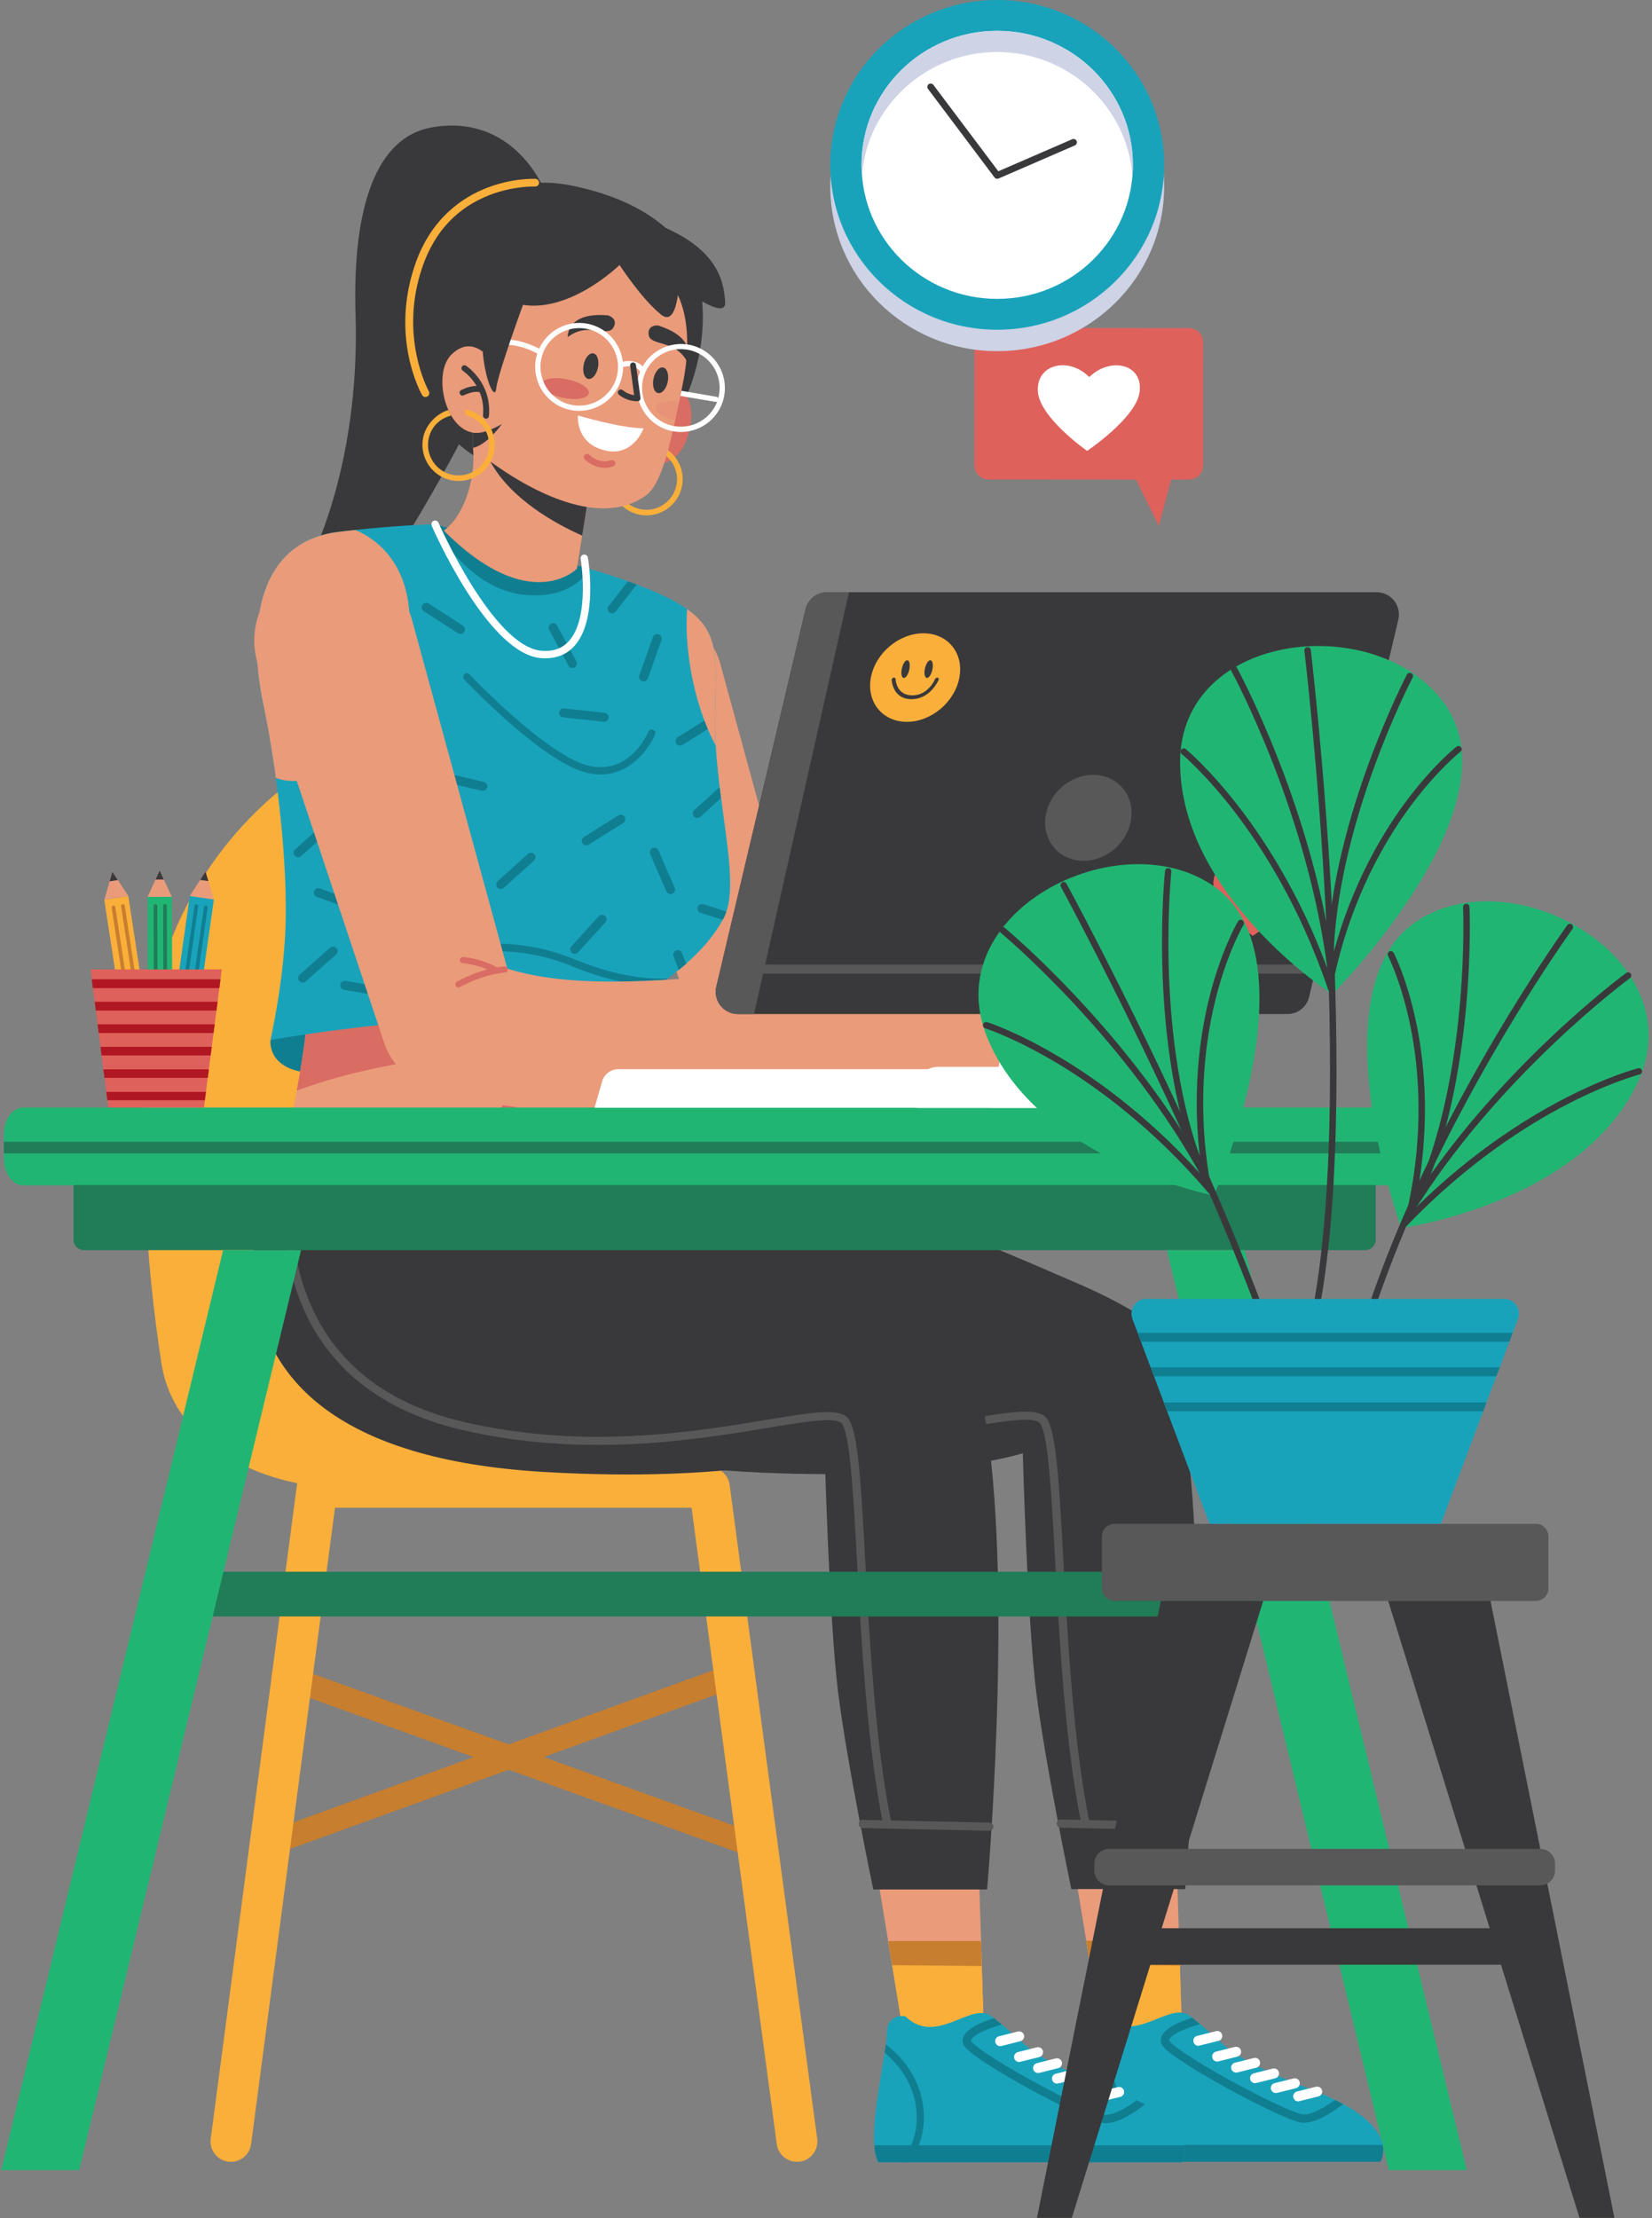 <svg width="400" height="537" viewBox="0 0 400 537" fill="none" xmlns="http://www.w3.org/2000/svg">
<rect x="0" y="0" width="400" height="537" fill="#808080" stroke="none"/>
<path d="M174.411 160.708L196.215 240.444L188.435 231.487C191.312 233.022 194.65 234.2 198.332 235.019C202.013 235.854 206.037 236.331 210.24 236.54C214.443 236.763 218.824 236.718 223.311 236.54C227.797 236.346 232.372 236.018 237.022 235.615H237.052C243.908 235.034 249.944 240.116 250.525 246.972C251.077 253.515 246.442 259.298 240.078 260.341C235.278 261.101 230.405 261.832 225.412 262.413C220.404 262.994 215.277 263.426 209.972 263.545C204.666 263.665 199.166 263.456 193.473 262.636C187.794 261.817 181.907 260.326 176.154 257.852C172.473 256.257 169.85 253.247 168.658 249.715L168.375 248.88L142.218 170.47C139.282 161.662 144.036 152.123 152.86 149.187C161.668 146.251 171.206 151.006 174.142 159.829C174.232 160.097 174.336 160.425 174.411 160.708Z" fill="#EA9B7A"/>
<path d="M182.802 449.756C182.474 449.756 182.146 449.696 181.818 449.577L67.594 408.397C66.104 407.861 65.329 406.206 65.865 404.716C66.402 403.226 68.056 402.436 69.546 402.987L183.77 444.167C185.261 444.703 186.051 446.358 185.499 447.848C185.097 449.025 183.979 449.756 182.802 449.756Z" fill="#C77E2E"/>
<path d="M63.823 449.755C62.646 449.755 61.543 449.025 61.111 447.848C60.574 446.357 61.349 444.703 62.84 444.152L178.42 402.286C179.91 401.75 181.565 402.525 182.116 404.015C182.653 405.506 181.878 407.16 180.387 407.711L64.807 449.577C64.479 449.696 64.151 449.755 63.823 449.755Z" fill="#C77E2E"/>
<path d="M192.966 523.351C190.537 523.351 188.421 521.548 188.078 519.074L167.451 365.011H81.112L60.798 519.074C60.44 521.771 57.966 523.679 55.269 523.321C52.571 522.964 50.663 520.49 51.021 517.792L71.901 359.467C72.229 357.008 74.316 355.175 76.79 355.175H171.773C174.247 355.175 176.333 357.008 176.661 359.452L197.87 517.777C198.227 520.475 196.335 522.964 193.637 523.321C193.398 523.336 193.19 523.351 192.966 523.351Z" fill="#FAAF3A"/>
<path d="M144.26 360.093H82.572C63.033 360.093 42.108 349.392 39.097 330.092C35.088 304.263 34.09 279.269 35.208 256.317C36.474 230.369 48.874 206.225 69.263 190.128C69.263 190.128 81.589 243.827 66.089 317.945C72.02 346.083 144.26 360.093 144.26 360.093Z" fill="#FAAF3A"/>
<path d="M131.398 45.157C131.398 45.157 124.065 27.481 104.645 30.82C91.083 33.145 85.3 50.046 86.09 76.158C87.252 114.148 74.405 137.04 74.405 137.04L91.455 140.915C91.47 140.901 134.886 75.77 131.398 45.157Z" fill="#39393B"/>
<path d="M286.966 457.342H259.408C259.408 457.342 253.029 426.759 250.898 409.619C248.752 392.465 247.649 351.821 247.649 351.821C247.649 351.821 225.696 358.96 179.732 356.263C77.893 350.316 116.509 275.498 116.509 275.498C119.952 280.253 141.026 276.959 155.438 279.224C199.658 283.472 237.991 300.82 261.003 310.746C266.547 313.131 271.466 315.664 275.788 318.332C281.332 321.745 284.805 332.133 286.906 345.77C293.181 386.771 286.966 457.342 286.966 457.342Z" fill="#39393B"/>
<path d="M262.836 442.601C262.374 442.601 261.972 442.273 261.867 441.811C257.888 422.138 256.561 397.651 255.488 377.978C254.594 361.658 253.76 346.247 251.658 344.399C249.959 342.894 242.909 344.071 233.997 345.547C216.246 348.498 189.419 352.939 159.85 346.068C143.738 342.313 131.89 334.488 124.647 322.803C112.142 302.653 117.85 277.659 117.91 277.406C118.029 276.869 118.566 276.541 119.102 276.676C119.639 276.795 119.967 277.331 119.833 277.868C119.773 278.106 114.273 302.325 126.346 321.775C133.306 332.998 144.737 340.524 160.312 344.146C189.509 350.942 216.097 346.53 233.699 343.609C244.236 341.865 250.6 340.807 252.999 342.924C255.593 345.219 256.323 356.486 257.486 377.873C258.559 397.487 259.885 421.885 263.835 441.424C263.939 441.961 263.596 442.482 263.06 442.586C262.955 442.601 262.896 442.601 262.836 442.601Z" fill="#585859"/>
<path d="M287.487 443.123H287.472L256.83 442.467C256.278 442.452 255.846 442.005 255.861 441.454C255.876 440.902 256.323 440.47 256.874 440.485L287.517 441.141C288.068 441.156 288.501 441.603 288.486 442.154C288.471 442.691 288.024 443.123 287.487 443.123Z" fill="#585859"/>
<path d="M286.206 492.634H266.756L263.015 469.831L260.958 457.342H285.118L285.505 469.831L286.206 492.634Z" fill="#EA9B7A"/>
<path d="M286.206 492.634H266.756L263.969 475.659L263.015 469.831H285.505L285.699 475.867L286.206 492.634Z" fill="#FAAF3A"/>
<path d="M285.699 475.867L263.969 475.659L263.015 469.831H285.505L285.699 475.867Z" fill="#C77E2E"/>
<path d="M334.196 523.351H260.645C260.094 522.353 259.796 520.952 259.677 519.267C259.215 513.038 261.197 503.112 262.166 496.852C262.285 496.122 262.389 495.436 262.464 494.825C262.598 493.782 262.687 492.902 262.687 492.261C262.687 487.149 267.203 488.029 267.203 488.029C274.64 495.332 283.076 484.377 287.994 487.969C287.994 487.969 288.188 488.118 288.65 488.461C289.067 488.789 289.693 489.296 290.558 490.026C291.81 491.069 293.568 492.589 295.953 494.736C301.795 499.997 311.721 503.454 320.172 506.987C321.245 507.434 322.244 507.896 323.182 508.343C323.883 508.686 324.554 509.028 325.18 509.356C332.095 513.082 334.286 516.659 334.793 519.253C335.284 521.756 334.196 523.351 334.196 523.351Z" fill="#19A3BB"/>
<path d="M325.194 509.371C323.302 510.877 319.084 513.902 315.7 513.902C315.551 513.902 315.402 513.902 315.253 513.887C312.869 513.694 304.105 509.386 296.966 505.467C292.883 503.216 289.142 501.01 286.459 499.237C282.062 496.33 281.287 495.228 281.123 494.453C280.482 491.546 285.282 489.534 288.65 488.476C289.067 488.804 289.693 489.311 290.558 490.041C286.384 491.174 282.942 492.962 283.106 493.991C283.523 494.855 287.875 498.164 298.278 503.872C306.222 508.224 313.748 511.726 315.417 511.875C317.683 512.054 321.006 509.997 323.182 508.373C323.898 508.701 324.568 509.044 325.194 509.371Z" fill="#107E91"/>
<path d="M334.196 523.352H260.645C260.094 522.353 259.796 520.952 259.677 519.268H334.807C335.284 521.757 334.196 523.352 334.196 523.352Z" fill="#107E91"/>
<path d="M268.142 523.351H265.951C268.127 520.862 270.169 517.032 269.901 511.577C269.543 504.304 265.191 499.415 262.151 496.852C262.27 496.122 262.374 495.436 262.449 494.825C265.713 497.314 271.212 502.784 271.644 511.488C271.928 516.704 270.214 520.594 268.142 523.351Z" fill="#107E91"/>
<path d="M294.716 499.087C294.179 499.087 293.673 498.715 293.538 498.163C293.374 497.508 293.777 496.852 294.418 496.688L299.008 495.54C299.664 495.376 300.32 495.779 300.484 496.42C300.648 497.075 300.245 497.731 299.604 497.895L295.014 499.043C294.91 499.073 294.805 499.087 294.716 499.087Z" fill="white"/>
<path d="M290.155 495.272C289.618 495.272 289.112 494.9 288.978 494.348C288.814 493.692 289.216 493.037 289.857 492.873L294.447 491.725C295.103 491.561 295.759 491.964 295.923 492.604C296.087 493.26 295.684 493.916 295.043 494.065L290.453 495.213C290.349 495.257 290.244 495.272 290.155 495.272Z" fill="white"/>
<path d="M299.306 501.756C298.77 501.756 298.263 501.383 298.129 500.832C297.965 500.176 298.367 499.52 299.008 499.371L303.598 498.223C304.254 498.059 304.91 498.462 305.074 499.103C305.238 499.759 304.835 500.414 304.195 500.578L299.604 501.726C299.5 501.756 299.41 501.756 299.306 501.756Z" fill="white"/>
<path d="M303.897 504.334C303.345 504.334 302.853 503.961 302.719 503.41C302.555 502.754 302.958 502.098 303.599 501.934L308.189 500.787C308.845 500.623 309.501 501.025 309.665 501.666C309.828 502.322 309.426 502.978 308.785 503.127L304.195 504.274C304.105 504.319 304.001 504.334 303.897 504.334Z" fill="white"/>
<path d="M308.919 506.704C308.383 506.704 307.876 506.331 307.742 505.78C307.578 505.124 307.98 504.468 308.621 504.319L313.212 503.172C313.867 503.008 314.523 503.41 314.687 504.051C314.851 504.707 314.449 505.363 313.808 505.526L309.217 506.674C309.113 506.689 309.009 506.704 308.919 506.704Z" fill="white"/>
<path d="M314.344 508.73C313.808 508.73 313.301 508.358 313.167 507.806C313.003 507.151 313.405 506.495 314.046 506.331L318.637 505.183C319.292 505.019 319.948 505.422 320.112 506.063C320.276 506.718 319.874 507.374 319.233 507.523L314.642 508.671C314.538 508.716 314.448 508.73 314.344 508.73Z" fill="white"/>
<path d="M65.507 251.771C65.507 251.771 64.643 257.718 72.602 259.387L155.587 262.159C155.587 262.159 161.191 259.342 160.177 252.397C160.177 252.382 125.138 232.694 65.507 251.771Z" fill="#107E91"/>
<path d="M156.72 279.209C113.647 302.907 66.611 283.83 66.611 283.83C68.906 277.555 70.62 270.476 71.857 264.037C73.288 256.54 74.092 249.923 74.465 246.45C92.782 245.452 137.702 243.529 155.304 247.702L155.438 254.752L156.72 279.209Z" fill="#EA9B7A"/>
<path d="M124.9 267.853C124.587 270.073 123.573 271.772 122.664 271.638C121.74 271.504 121.263 269.597 121.576 267.376C121.889 265.155 122.903 263.456 123.812 263.59C124.736 263.724 125.213 265.632 124.9 267.853Z" fill="#D96C63"/>
<path d="M155.423 254.752C137.076 253.634 100.994 253.247 71.842 264.022C73.273 256.526 74.077 249.908 74.45 246.436C92.767 245.437 137.688 243.514 155.289 247.688L155.423 254.752Z" fill="#D96C63"/>
<path d="M175.886 220.667C175.708 221.203 175.499 221.695 175.26 222.157C175.171 222.336 175.082 222.515 174.992 222.679C172.682 226.956 169.12 230.667 166.124 233.305C165.498 233.857 164.902 234.349 164.351 234.796C163.248 235.69 162.309 236.391 161.668 236.853C161.072 237.27 160.729 237.493 160.729 237.493C160.729 237.538 160.729 237.568 160.714 237.628C160.684 237.941 160.655 238.283 160.625 238.641C160.52 239.997 160.431 241.607 160.371 243.455C160.312 244.931 160.267 246.555 160.237 248.314C160.222 249.61 160.192 250.967 160.178 252.368C135.839 241.488 85.703 248.358 65.508 251.757C65.88 250.013 66.208 248.299 66.521 246.63C67.952 238.924 68.757 231.994 69.07 225.779C69.547 216.538 68.742 202.648 66.774 188.295C66.655 187.356 66.521 186.432 66.387 185.508C66.297 184.897 66.208 184.301 66.104 183.69C65.418 179.189 64.613 174.673 63.704 170.291C59.725 151.185 62.512 131.139 81.887 128.769C83.288 128.59 84.674 128.441 86.03 128.292C95.152 127.323 102.663 126.981 104.75 126.906C105.137 126.891 105.331 126.891 105.331 126.891L142.77 137.771L146.332 138.799C148.374 139.455 150.266 140.096 152.025 140.722C152.77 140.99 153.501 141.259 154.186 141.512C156.004 142.197 157.644 142.853 159.149 143.524C162.145 144.85 164.515 146.147 166.393 147.473C174.605 153.301 173.338 159.888 173.129 172.9C173.129 172.959 173.129 173.019 173.129 173.078C173.129 173.242 173.129 173.406 173.129 173.585C173.129 173.66 173.129 173.734 173.129 173.809C173.129 174.345 173.129 174.867 173.129 175.404C173.144 177.088 173.204 178.757 173.308 180.426C173.442 182.885 173.666 185.33 173.934 187.714C174.038 188.668 174.143 189.622 174.262 190.576C174.366 191.47 174.485 192.349 174.605 193.229C176.065 204.615 177.928 214.601 175.886 220.667Z" fill="#19A3BB"/>
<path d="M173.114 173.078C173.114 173.242 173.114 173.406 173.114 173.585C173.114 173.66 173.114 173.734 173.114 173.809C173.114 174.345 173.114 174.867 173.114 175.403L165.245 180.337C165.006 180.486 164.738 180.53 164.47 180.486C164.172 180.441 163.903 180.262 163.725 179.994C163.397 179.472 163.561 178.802 164.067 178.474L172.414 173.242C172.622 173.108 172.876 173.064 173.114 173.078Z" fill="#107E91"/>
<path d="M121.248 215.226C120.95 215.226 120.652 215.107 120.429 214.869C120.026 214.422 120.056 213.721 120.503 213.319L127.821 206.731C128.268 206.329 128.968 206.359 129.371 206.806C129.773 207.253 129.743 207.953 129.296 208.356L121.979 214.943C121.77 215.122 121.502 215.226 121.248 215.226Z" fill="#107E91"/>
<path d="M174.575 193.228L169.567 197.744C169.358 197.938 169.09 198.027 168.837 198.027C168.539 198.027 168.24 197.908 168.017 197.67C167.614 197.223 167.644 196.522 168.091 196.12L174.232 190.59C174.336 191.47 174.455 192.349 174.575 193.228Z" fill="#107E91"/>
<path d="M106.404 188.727C106.24 188.474 106.166 188.161 106.24 187.848C106.374 187.252 106.97 186.894 107.567 187.028L117.15 189.294C117.746 189.428 118.104 190.024 117.97 190.62C117.835 191.216 117.239 191.574 116.643 191.44L107.06 189.175C106.777 189.115 106.553 188.951 106.404 188.727Z" fill="#107E91"/>
<path d="M72.199 207.536C71.901 207.536 71.603 207.417 71.38 207.179C70.977 206.731 71.007 206.031 71.454 205.629L78.772 199.041C79.219 198.639 79.92 198.668 80.322 199.116C80.725 199.563 80.695 200.263 80.248 200.666L72.93 207.253C72.721 207.447 72.468 207.536 72.199 207.536Z" fill="#107E91"/>
<path d="M157.391 205.971C157.48 205.688 157.704 205.435 157.987 205.316C158.538 205.077 159.194 205.33 159.432 205.882L163.367 214.914C163.605 215.465 163.352 216.121 162.801 216.359C162.249 216.598 161.593 216.344 161.355 215.793L157.42 206.761C157.316 206.493 157.316 206.21 157.391 205.971Z" fill="#107E91"/>
<path d="M175.886 220.667C175.707 221.203 175.499 221.695 175.26 222.157C175.171 222.336 175.081 222.515 174.992 222.679L169.641 220.994C169.373 220.905 169.165 220.726 169.03 220.503C168.881 220.249 168.822 219.921 168.926 219.623C169.105 219.042 169.731 218.729 170.297 218.908L175.886 220.667Z" fill="#107E91"/>
<path d="M145.661 221.456C145.959 221.427 146.272 221.516 146.511 221.74C146.958 222.142 146.988 222.843 146.585 223.29L139.968 230.578C139.565 231.025 138.865 231.055 138.418 230.652C137.971 230.25 137.941 229.549 138.343 229.102L144.961 221.814C145.154 221.606 145.408 221.486 145.661 221.456Z" fill="#107E91"/>
<path d="M141.771 204.645C141.473 204.6 141.205 204.421 141.026 204.153C140.698 203.646 140.862 202.961 141.369 202.633L149.715 197.401C150.222 197.073 150.907 197.237 151.235 197.744C151.563 198.251 151.399 198.936 150.892 199.264L142.546 204.496C142.308 204.645 142.024 204.689 141.771 204.645Z" fill="#107E91"/>
<path d="M147.092 172.929C147.286 173.153 147.405 173.451 147.36 173.779C147.3 174.375 146.749 174.822 146.153 174.747L136.361 173.674C135.765 173.615 135.318 173.063 135.392 172.467C135.452 171.871 136.003 171.424 136.599 171.498L146.391 172.571C146.66 172.601 146.913 172.735 147.092 172.929Z" fill="#107E91"/>
<path d="M132.859 151.691C132.933 151.393 133.127 151.14 133.41 150.991C133.947 150.708 134.617 150.901 134.9 151.438L139.565 160.112C139.849 160.648 139.655 161.319 139.118 161.602C138.582 161.885 137.911 161.692 137.628 161.155L132.963 152.481C132.814 152.228 132.784 151.945 132.859 151.691Z" fill="#107E91"/>
<path d="M166.139 233.32C165.513 233.871 164.917 234.363 164.365 234.81L163.084 231.532C162.979 231.263 162.979 230.995 163.084 230.742C163.188 230.458 163.412 230.22 163.71 230.101C164.276 229.877 164.917 230.16 165.14 230.727L166.139 233.32Z" fill="#107E91"/>
<path d="M76.119 216.628C75.97 216.359 75.94 216.046 76.059 215.733C76.268 215.167 76.894 214.869 77.46 215.078L86.731 218.416C87.297 218.625 87.595 219.251 87.386 219.817C87.178 220.383 86.552 220.682 85.986 220.473L76.715 217.134C76.447 217.06 76.238 216.866 76.119 216.628Z" fill="#107E91"/>
<path d="M80.65 229.162C80.948 229.162 81.246 229.296 81.469 229.534C81.872 229.982 81.827 230.682 81.38 231.084L74.003 237.612C73.555 238.015 72.855 237.97 72.453 237.523C72.05 237.076 72.095 236.375 72.542 235.973L79.919 229.445C80.128 229.251 80.396 229.162 80.65 229.162Z" fill="#107E91"/>
<path d="M94.019 239.52C94.198 239.758 94.302 240.071 94.242 240.384C94.138 240.981 93.572 241.383 92.975 241.279L83.273 239.624C82.677 239.52 82.274 238.954 82.379 238.357C82.483 237.761 83.049 237.359 83.646 237.463L93.348 239.118C93.616 239.162 93.855 239.311 94.019 239.52Z" fill="#107E91"/>
<path d="M102.141 147.324C102.067 147.041 102.097 146.713 102.275 146.445C102.603 145.938 103.289 145.789 103.796 146.117L112.067 151.453C112.574 151.781 112.723 152.466 112.395 152.973C112.067 153.48 111.382 153.629 110.875 153.301L102.603 147.965C102.365 147.801 102.201 147.578 102.141 147.324Z" fill="#107E91"/>
<path d="M158.598 153.614C158.866 153.465 159.179 153.435 159.492 153.539C160.058 153.748 160.356 154.374 160.163 154.94L156.869 164.225C156.66 164.792 156.034 165.09 155.468 164.896C154.901 164.687 154.603 164.062 154.797 163.495L158.091 154.21C158.18 153.957 158.374 153.748 158.598 153.614Z" fill="#107E91"/>
<path d="M154.171 141.527L149.089 148.055C148.716 148.532 148.031 148.621 147.554 148.248C147.077 147.876 146.988 147.19 147.36 146.713L152.01 140.752C152.755 140.99 153.486 141.258 154.171 141.527Z" fill="#107E91"/>
<path d="M104.437 231.591C104.541 231.904 104.809 232.128 105.107 232.187C105.256 232.217 105.42 232.217 105.569 232.158C105.733 232.098 121.666 226.941 138.418 233.886C146.928 237.419 154.499 238.76 160.624 238.641C160.654 238.283 160.684 237.955 160.714 237.627C160.714 237.583 160.729 237.538 160.729 237.508C160.729 237.508 161.072 237.285 161.668 236.867C155.647 237.165 147.941 235.884 139.103 232.232C121.71 225.019 105.674 230.235 105.003 230.459C104.541 230.623 104.287 231.129 104.437 231.591Z" fill="#107E91"/>
<path d="M142.755 137.771C140.653 141.02 136.331 144.701 127.568 144.075C115.481 143.196 107.522 131.66 104.75 126.921C105.122 126.906 105.331 126.906 105.331 126.906L142.755 137.771Z" fill="#107E91"/>
<path d="M129.907 159.173C130.265 159.247 130.623 159.292 130.98 159.322C134.319 159.59 137.031 158.621 139.028 156.445C144.841 150.096 142.456 135.61 142.352 134.999C142.263 134.507 141.801 134.179 141.324 134.268C140.832 134.358 140.504 134.82 140.593 135.297C140.623 135.446 142.933 149.53 137.717 155.238C136.092 157.012 133.931 157.772 131.144 157.548C119.43 156.609 106.299 126.846 106.165 126.548C105.971 126.101 105.435 125.892 104.988 126.086C104.541 126.28 104.332 126.816 104.526 127.264C105.033 128.501 117.492 156.654 129.907 159.173Z" fill="white"/>
<path d="M166.393 147.473C165.618 156.058 167.734 170.232 173.278 180.426C173.144 178.235 173.084 176.014 173.114 173.809C173.114 173.734 173.114 173.66 173.114 173.585C173.114 173.362 173.129 173.138 173.129 172.914C173.323 159.903 174.59 153.301 166.393 147.473Z" fill="#EA9B7A"/>
<path d="M97.521 162.586C93.229 179.159 77.52 192.453 66.789 188.31C66.655 187.386 66.536 186.447 66.402 185.523C66.312 184.912 66.223 184.316 66.119 183.705C65.433 179.204 64.628 174.688 63.719 170.306C59.74 151.199 62.542 131.153 81.902 128.784C83.303 128.605 84.689 128.456 86.045 128.307C95.718 132.435 102.47 143.509 97.521 162.586Z" fill="#EA9B7A"/>
<path d="M99.727 149.947L124.885 241.964L115.913 231.621C119.236 233.38 123.082 234.751 127.344 235.705C131.592 236.659 136.242 237.21 141.086 237.463C145.944 237.717 150.997 237.672 156.168 237.463C161.34 237.255 166.631 236.867 171.996 236.405H172.026C179.94 235.735 186.9 241.592 187.571 249.506C188.212 257.047 182.861 263.739 175.499 264.931C169.969 265.811 164.336 266.645 158.568 267.316C152.8 267.987 146.883 268.479 140.743 268.628C134.617 268.762 128.268 268.538 121.71 267.584C115.168 266.63 108.371 264.931 101.724 262.055C97.477 260.222 94.451 256.734 93.08 252.665L92.767 251.712L62.571 161.215C59.173 151.05 64.673 140.051 74.837 136.653C85.002 133.255 96.001 138.754 99.399 148.919C99.533 149.247 99.638 149.634 99.727 149.947Z" fill="#EA9B7A"/>
<path d="M110.994 239.029C110.741 239.029 110.488 238.894 110.354 238.656C110.145 238.298 110.279 237.851 110.637 237.643C110.875 237.508 116.375 234.408 122.128 233.961C122.545 233.931 122.903 234.23 122.933 234.647C122.962 235.064 122.664 235.422 122.247 235.452C116.837 235.869 111.427 238.909 111.382 238.939C111.248 238.999 111.114 239.029 110.994 239.029Z" fill="#D96C63"/>
<path d="M120.145 235.705C120.011 235.705 119.877 235.675 119.758 235.6C116.285 233.499 112.082 233.171 112.038 233.171C111.62 233.141 111.322 232.784 111.352 232.381C111.382 231.964 111.725 231.666 112.142 231.696C112.321 231.711 116.747 232.038 120.518 234.334C120.876 234.542 120.98 235.004 120.771 235.362C120.637 235.571 120.384 235.705 120.145 235.705Z" fill="#D96C63"/>
<path d="M142.576 187.207C153.709 189.458 158.583 177.952 158.628 177.833C158.821 177.371 158.598 176.849 158.136 176.67C157.674 176.476 157.152 176.7 156.973 177.162C156.794 177.594 152.592 187.416 142.934 185.464C132.784 183.407 113.856 163.45 113.677 163.242C113.334 162.884 112.768 162.869 112.41 163.212C112.053 163.555 112.038 164.121 112.381 164.479C113.156 165.298 131.89 185.031 142.576 187.207Z" fill="#107E91"/>
<path d="M125.079 114.729C125.079 114.729 107.209 111.361 102.171 93.327C97.372 76.158 101.068 67.245 106.061 57.975C109.817 50.985 121.74 41.551 138.447 44.934C155.319 48.347 167.942 57.021 169.805 70.897C173.278 96.86 152.338 128.53 125.079 114.729Z" fill="#39393B"/>
<path d="M103.006 96.114C102.678 96.114 102.365 95.95 102.201 95.637C101.873 95.071 94.361 81.553 100.606 63.758C104.511 52.639 112.186 47.676 117.954 45.456C124.184 43.056 129.415 43.295 129.639 43.295C130.146 43.324 130.548 43.757 130.518 44.278C130.488 44.785 130.071 45.187 129.55 45.158C129.505 45.158 124.423 44.949 118.55 47.214C110.741 50.24 105.301 56.008 102.365 64.369C96.418 81.33 103.751 94.579 103.825 94.713C104.079 95.16 103.93 95.727 103.483 95.98C103.319 96.07 103.17 96.114 103.006 96.114Z" fill="#FAAF3A"/>
<path d="M159.73 96.397C159.73 96.397 165.543 91.807 167.078 97.888C168.613 103.969 164.291 114.774 157.524 111.495L159.73 96.397Z" fill="#D96C63"/>
<path d="M154.052 107.576C151.16 108.529 148.612 111.093 147.956 114.267C147.002 119.007 150.072 123.627 154.797 124.596C159.536 125.55 164.157 122.48 165.125 117.755C165.841 114.208 164.306 110.72 161.489 108.798C160.55 108.142 159.462 107.68 158.27 107.441C158.24 107.441 158.21 107.427 158.18 107.427C158.016 108.023 158.076 108.5 158.419 108.872C159.372 109.126 160.237 109.558 160.997 110.124C163.188 111.793 164.365 114.61 163.784 117.487C162.979 121.481 159.059 124.074 155.065 123.269C151.071 122.465 148.478 118.545 149.282 114.551C149.879 111.644 152.025 109.588 154.722 108.932L154.052 107.576Z" fill="#FAAF3A"/>
<path d="M142.114 122.465L139.685 137.696C139.685 137.696 128.283 149.336 107.462 128.456C113.051 124.298 115.182 114.64 114.527 108.41C114.527 108.41 116.166 109.394 118.7 111.689C119.192 112.136 119.832 112.479 120.443 112.911C125.943 116.637 134.379 121.511 142.114 122.465Z" fill="#EA9B7A"/>
<path d="M142.114 122.465L140.966 129.678C134.721 126.891 123.678 120.944 118.7 111.674C119.236 112.062 119.832 112.464 120.443 112.896C125.943 116.637 134.379 121.511 142.114 122.465Z" fill="#39393B"/>
<path d="M165.364 92.731C165.036 94.341 164.738 95.876 164.425 97.337C164.097 98.916 163.784 100.407 163.471 101.808C161.161 112.345 159.268 117.994 156.198 120.11C140.653 130.796 115.361 109.156 114.541 108.455C114.526 108.44 114.526 108.44 114.526 108.44C114.511 107.203 114.511 105.966 114.526 104.759C114.72 94.505 116.464 85.294 119.236 76.784C120.622 67.484 127.836 60.032 137.121 58.631C146.749 57.185 153.992 62.76 158.523 65.219C165.364 68.945 168.046 79.303 165.364 92.731Z" fill="#EA9B7A"/>
<path d="M119.773 67.216C119.773 67.216 130.653 46.291 152.353 52.133C174.053 57.975 175.201 68.05 175.588 73.088C175.976 78.126 164.351 69.198 164.351 69.198C164.351 69.198 163.948 79.273 160.073 76.173C155.319 72.358 150.013 64.146 150.013 64.146C150.013 64.146 137.091 76.844 124.81 73.416C117.82 71.478 119.773 67.216 119.773 67.216Z" fill="#39393B"/>
<path d="M146.421 113.254C143.604 113.254 141.667 111.302 141.577 111.197C141.279 110.884 141.279 110.393 141.592 110.095C141.905 109.796 142.382 109.796 142.68 110.109C142.784 110.214 145.02 112.434 147.971 111.421C148.373 111.287 148.821 111.496 148.955 111.898C149.089 112.3 148.88 112.747 148.478 112.882C147.762 113.15 147.077 113.254 146.421 113.254Z" fill="#D96C63"/>
<path d="M139.938 100.586C139.938 100.586 150.401 103.686 155.826 103.686C155.826 103.686 153.113 111.436 145.363 108.723C139.327 106.607 139.938 100.586 139.938 100.586Z" fill="white"/>
<path d="M159.358 78.796C159.358 78.796 156.645 78.513 157.077 81.151C157.525 83.789 163.412 82.179 166.333 87.455C166.333 87.455 169.15 81.926 159.358 78.796Z" fill="#39393B"/>
<path d="M147.271 76.351C147.271 76.351 149.879 77.156 148.448 79.407C147.017 81.657 142.218 77.886 137.479 81.612C137.479 81.612 137.046 75.427 147.271 76.351Z" fill="#39393B"/>
<path d="M142.561 95.235C142.307 96.472 139.55 96.964 136.376 96.323C133.216 95.682 130.861 94.162 131.115 92.91C131.368 91.673 134.125 91.181 137.3 91.822C140.459 92.463 142.814 93.998 142.561 95.235Z" fill="#D96C63"/>
<path d="M173.442 96.055L164.991 94.609C164.947 94.967 164.857 95.325 164.783 95.667C164.768 95.727 164.753 95.787 164.723 95.846L173.233 97.292C173.576 97.352 173.904 97.113 173.964 96.77C174.023 96.442 173.8 96.114 173.442 96.055Z" fill="white"/>
<path d="M150.877 88.841C150.877 88.409 150.862 87.977 150.803 87.559C150.52 85.264 149.506 83.148 147.956 81.508C146.525 80.003 144.662 78.9 142.501 78.423C142.471 78.408 142.427 78.408 142.397 78.393C137.449 77.38 132.575 79.973 130.563 84.385C130.384 84.772 130.235 85.16 130.101 85.562C129.982 85.92 129.892 86.293 129.803 86.665C129.237 89.437 129.788 92.18 131.174 94.415C131.651 95.175 132.218 95.876 132.858 96.487C134.259 97.843 136.033 98.827 138.075 99.244C141.518 99.959 144.901 98.916 147.33 96.74C148.97 95.28 150.177 93.282 150.654 90.972C150.654 90.957 150.654 90.957 150.654 90.942C150.803 90.242 150.877 89.542 150.877 88.841ZM138.343 98.007C138.283 97.992 138.239 97.992 138.194 97.977C135.526 97.381 133.365 95.682 132.098 93.461C131.01 91.539 130.578 89.243 131.055 86.918C131.159 86.442 131.293 85.98 131.457 85.532C131.472 85.503 131.487 85.473 131.487 85.443C132.814 82 136.048 79.66 139.684 79.452C140.489 79.407 141.309 79.452 142.144 79.63C143.932 80.003 145.482 80.853 146.719 82.03C148.984 84.191 150.117 87.44 149.447 90.719C148.373 95.786 143.41 99.065 138.343 98.007Z" fill="white"/>
<path d="M169.82 84.489C169.537 84.34 169.239 84.206 168.926 84.072C168.568 83.923 168.196 83.804 167.823 83.684C167.555 83.61 167.301 83.535 167.018 83.491C166.512 83.386 166.02 83.327 165.528 83.297C164.932 83.252 164.336 83.267 163.754 83.342C162.13 83.52 160.595 84.057 159.238 84.906C157.748 85.831 156.481 87.127 155.617 88.692C155.378 89.094 155.185 89.512 155.006 89.929C154.991 89.959 154.991 89.974 154.976 90.004C154.752 90.57 154.573 91.166 154.439 91.777C153.59 95.891 155.244 99.945 158.359 102.359C159.373 103.149 160.535 103.76 161.817 104.133C162.011 104.192 162.204 104.252 162.413 104.282C162.517 104.311 162.607 104.326 162.711 104.356C163.739 104.565 164.768 104.624 165.766 104.535C165.93 104.52 166.094 104.505 166.243 104.49C166.675 104.431 167.108 104.356 167.54 104.237C168.33 104.028 169.105 103.73 169.82 103.358C172.548 101.927 174.634 99.334 175.305 96.085C176.274 91.315 173.904 86.635 169.82 84.489ZM174.053 95.816C174.008 96.025 173.964 96.219 173.904 96.412C173.829 96.695 173.74 96.964 173.636 97.247C172.89 99.229 171.519 100.839 169.79 101.897C169.164 102.285 168.479 102.598 167.763 102.836C167.316 102.985 166.869 103.089 166.392 103.164C166.258 103.194 166.124 103.209 165.99 103.223C165.006 103.343 163.978 103.313 162.95 103.104C162.86 103.089 162.756 103.06 162.666 103.045C162.607 103.03 162.547 103.015 162.502 103C160.997 102.612 159.656 101.867 158.568 100.869C158.404 100.72 158.255 100.571 158.106 100.422C156.034 98.275 155.021 95.16 155.661 92.016C155.811 91.315 156.034 90.63 156.317 90.004C157.256 87.947 158.896 86.352 160.878 85.413C162.1 84.832 163.456 84.519 164.857 84.519C165.081 84.519 165.304 84.534 165.543 84.549C165.945 84.579 166.348 84.638 166.75 84.713C167.048 84.772 167.331 84.847 167.614 84.936C168.002 85.055 168.375 85.205 168.747 85.368C169.03 85.503 169.313 85.652 169.597 85.801C172.98 87.783 174.888 91.762 174.053 95.816Z" fill="white"/>
<path d="M117.09 86.307C117.015 86.293 116.941 86.263 116.881 86.218C116.583 86.024 116.509 85.637 116.688 85.354C120.92 78.736 131.1 84.683 131.189 84.743C131.487 84.921 131.592 85.309 131.413 85.607C131.234 85.905 130.846 86.009 130.548 85.831C130.459 85.771 121.323 80.45 117.746 86.039C117.612 86.248 117.343 86.352 117.09 86.307Z" fill="white"/>
<path d="M155.453 90.287C155.289 90.257 155.155 90.153 155.05 90.019C153.694 87.932 150.803 88.871 150.773 88.871C150.445 88.975 150.087 88.797 149.983 88.469C149.879 88.141 150.058 87.783 150.385 87.679C151.712 87.232 154.618 87.008 156.124 89.333C156.317 89.631 156.228 90.019 155.93 90.198C155.781 90.287 155.617 90.317 155.453 90.287Z" fill="white"/>
<g opacity="0.8">
<g opacity="0.8">
<g opacity="0.8">
<g opacity="0.8">
<g opacity="0.8">
<g opacity="0.8">
<g opacity="0.8">
<path opacity="0.8" d="M164.425 97.337C164.097 98.917 163.784 100.407 163.471 101.808C160.595 101.108 158.523 99.692 158.762 98.514C159.015 97.352 161.489 96.845 164.425 97.337Z" fill="#D96C63"/>
</g>
</g>
</g>
</g>
</g>
</g>
</g>
<path d="M144.782 88.99C144.439 90.704 143.381 91.926 142.427 91.733C141.473 91.539 140.981 90.004 141.324 88.29C141.667 86.576 142.725 85.354 143.679 85.547C144.633 85.741 145.124 87.276 144.782 88.99Z" fill="#39393B"/>
<path d="M161.682 92.418C161.34 94.132 160.282 95.354 159.328 95.161C158.374 94.967 157.882 93.432 158.225 91.718C158.568 90.004 159.626 88.782 160.58 88.975C161.533 89.169 162.025 90.704 161.682 92.418Z" fill="#39393B"/>
<path d="M152.949 97.008C153.769 97.172 154.35 97.143 154.394 97.143C154.588 97.128 154.782 97.038 154.916 96.889C155.05 96.74 155.095 96.531 155.08 96.338L153.992 88.364C153.932 87.977 153.575 87.693 153.187 87.753C152.8 87.813 152.517 88.17 152.576 88.558L153.545 95.667C152.83 95.563 151.756 95.265 150.788 94.46C150.49 94.207 150.028 94.251 149.774 94.549C149.521 94.847 149.566 95.309 149.864 95.563C150.922 96.427 152.069 96.83 152.949 97.008Z" fill="#39393B"/>
<path d="M121.516 102.643C121.397 102.821 118.089 107.576 114.556 108.44C114.541 108.425 114.541 108.425 114.541 108.425C114.512 107.188 114.526 105.951 114.541 104.744C114.661 104.759 118.029 104.848 121.516 102.643Z" fill="#39393B"/>
<path d="M120.786 90.153C120.786 90.153 115.808 79.601 109.355 85.786C104.034 90.898 108.684 107.948 117.925 104.297L120.786 90.153Z" fill="#EA9B7A"/>
<path d="M108.55 99.259C105.659 100.213 103.11 102.777 102.454 105.951C101.5 110.691 104.571 115.311 109.295 116.28C114.035 117.234 118.655 114.163 119.624 109.439C120.339 105.892 118.804 102.404 115.987 100.482C115.048 99.826 113.96 99.364 112.768 99.125C112.738 99.125 112.708 99.11 112.678 99.11C112.514 99.707 112.589 100.183 112.917 100.556C113.871 100.809 114.735 101.242 115.495 101.808C117.686 103.477 118.864 106.294 118.282 109.171C117.477 113.165 113.558 115.758 109.563 114.953C105.569 114.148 102.976 110.229 103.781 106.234C104.362 103.328 106.523 101.271 109.221 100.616L108.55 99.259Z" fill="#FAAF3A"/>
<path d="M117.537 101.361C117.567 101.361 117.582 101.375 117.612 101.375C117.999 101.405 118.357 101.122 118.387 100.72C119.117 92.746 113.096 88.707 112.843 88.543C112.515 88.32 112.067 88.424 111.844 88.752C111.62 89.08 111.725 89.527 112.053 89.75C112.276 89.899 117.612 93.506 116.956 100.6C116.941 100.958 117.194 101.286 117.537 101.361Z" fill="#39393B"/>
<path d="M111.844 95.772C111.993 95.802 112.172 95.787 112.321 95.697C113.036 95.325 115.138 94.49 116.285 95.041C116.643 95.22 117.075 95.071 117.239 94.714C117.418 94.356 117.269 93.924 116.911 93.76C114.914 92.791 111.993 94.266 111.665 94.43C111.307 94.609 111.173 95.041 111.367 95.399C111.456 95.593 111.65 95.727 111.844 95.772Z" fill="#39393B"/>
<path d="M127.195 72.253C127.195 72.253 120.503 90.421 120.145 94.088C119.654 99.08 113.051 81.971 119.683 67.365L127.195 72.253Z" fill="#39393B"/>
<path d="M239.005 457.431H211.447C211.447 457.431 205.068 426.848 202.937 409.709C200.791 392.554 199.688 351.911 199.688 351.911C199.688 351.911 177.734 359.05 131.771 356.352C29.932 350.406 68.548 275.588 68.548 275.588C71.991 280.342 97.804 286.885 112.202 289.165C156.422 293.413 190.03 300.925 213.042 310.851C218.586 313.235 223.504 315.769 227.827 318.437C233.371 321.85 236.843 332.238 238.945 345.875C245.219 386.876 239.005 457.431 239.005 457.431Z" fill="#39393B"/>
<path d="M214.86 442.706C214.398 442.706 213.996 442.378 213.891 441.916C209.912 422.243 208.586 397.756 207.513 378.082C206.618 361.762 205.784 346.352 203.682 344.504C201.983 342.998 194.934 344.176 186.021 345.651C168.27 348.602 141.443 353.044 111.874 346.173C95.763 342.417 83.914 334.592 76.671 322.908C64.166 302.758 69.874 277.764 69.934 277.51C70.053 276.974 70.59 276.646 71.126 276.78C71.663 276.899 71.991 277.436 71.857 277.972C71.797 278.211 66.297 302.43 78.37 321.879C85.33 333.102 96.761 340.629 112.336 344.25C141.533 351.046 168.121 346.635 185.723 343.714C196.26 341.97 202.624 340.912 205.024 343.028C207.617 345.323 208.347 356.591 209.51 377.978C210.583 397.592 211.909 421.989 215.859 441.528C215.963 442.065 215.62 442.587 215.084 442.691C214.994 442.691 214.935 442.706 214.86 442.706Z" fill="#585859"/>
<path d="M239.526 443.213H239.511L208.869 442.557C208.317 442.542 207.885 442.095 207.9 441.544C207.915 440.992 208.362 440.56 208.913 440.575L239.556 441.231C240.107 441.246 240.54 441.693 240.525 442.244C240.495 442.796 240.063 443.213 239.526 443.213Z" fill="#585859"/>
<path d="M238.245 492.739H218.795L215.054 469.921L212.997 457.431H237.157L237.544 469.921L238.245 492.739Z" fill="#EA9B7A"/>
<path d="M238.245 492.739H218.795L216.008 475.748L215.054 469.921H237.544L237.723 475.957L238.245 492.739Z" fill="#FAAF3A"/>
<path d="M237.723 475.957L216.008 475.748L215.054 469.921H237.544L237.723 475.957Z" fill="#C77E2E"/>
<path d="M286.235 523.456H212.669C212.118 522.457 211.82 521.056 211.701 519.372C211.239 513.142 213.221 503.216 214.19 496.957C214.309 496.226 214.413 495.541 214.488 494.93C214.622 493.887 214.711 493.007 214.711 492.366C214.711 487.254 219.227 488.134 219.227 488.134C226.664 495.437 235.1 484.497 240.018 488.074C240.018 488.074 240.212 488.223 240.674 488.566C241.091 488.894 241.717 489.4 242.582 490.131C243.834 491.174 245.592 492.694 247.977 494.84C253.819 500.101 263.745 503.559 272.196 507.091C273.269 507.539 274.267 507.986 275.206 508.448C275.907 508.79 276.578 509.133 277.204 509.461C284.119 513.187 286.31 516.764 286.817 519.357C287.308 521.846 286.235 523.456 286.235 523.456Z" fill="#19A3BB"/>
<path d="M277.219 509.476C275.326 510.981 271.108 514.006 267.725 514.006C267.576 514.006 267.427 514.007 267.278 513.992C264.893 513.798 256.129 509.491 248.99 505.571C244.907 503.32 241.166 501.115 238.483 499.341C234.086 496.435 233.311 495.332 233.147 494.557C232.507 491.651 237.306 489.639 240.674 488.58C241.091 488.908 241.717 489.415 242.582 490.145C238.409 491.278 234.966 493.066 235.13 494.08C235.547 494.944 239.899 498.253 250.302 503.961C258.246 508.313 265.772 511.816 267.442 511.965C269.707 512.143 273.03 510.087 275.206 508.462C275.937 508.79 276.593 509.133 277.219 509.476Z" fill="#107E91"/>
<path d="M286.235 523.456H212.669C212.118 522.457 211.82 521.056 211.7 519.372H286.831C287.308 521.846 286.235 523.456 286.235 523.456Z" fill="#107E91"/>
<path d="M220.181 523.456H217.99C220.166 520.967 222.208 517.136 221.94 511.681C221.582 504.408 217.23 499.52 214.19 496.956C214.309 496.226 214.413 495.541 214.488 494.929C217.752 497.418 223.251 502.888 223.684 511.592C223.952 516.808 222.238 520.698 220.181 523.456Z" fill="#107E91"/>
<path d="M246.755 499.192C246.218 499.192 245.712 498.819 245.577 498.268C245.413 497.612 245.816 496.956 246.457 496.792L251.047 495.645C251.703 495.481 252.359 495.883 252.523 496.524C252.687 497.18 252.284 497.836 251.643 498L247.053 499.147C246.949 499.177 246.844 499.192 246.755 499.192Z" fill="white"/>
<path d="M242.179 495.362C241.628 495.362 241.136 494.989 241.002 494.438C240.838 493.782 241.24 493.126 241.881 492.962L246.471 491.814C247.127 491.651 247.783 492.053 247.947 492.694C248.111 493.35 247.709 494.005 247.068 494.169L242.477 495.317C242.373 495.347 242.283 495.362 242.179 495.362Z" fill="white"/>
<path d="M251.345 501.86C250.808 501.86 250.302 501.487 250.168 500.936C250.004 500.28 250.406 499.624 251.047 499.475L255.637 498.328C256.293 498.164 256.949 498.566 257.113 499.207C257.277 499.863 256.874 500.519 256.233 500.682L251.643 501.83C251.539 501.845 251.434 501.86 251.345 501.86Z" fill="white"/>
<path d="M255.936 504.424C255.399 504.424 254.892 504.051 254.758 503.5C254.594 502.844 254.997 502.188 255.637 502.039L260.228 500.892C260.884 500.728 261.539 501.13 261.703 501.771C261.867 502.427 261.465 503.082 260.824 503.246L256.234 504.394C256.129 504.409 256.04 504.424 255.936 504.424Z" fill="white"/>
<path d="M260.943 506.793C260.407 506.793 259.9 506.421 259.766 505.869C259.602 505.214 260.004 504.558 260.645 504.409L265.236 503.261C265.891 503.097 266.547 503.5 266.711 504.141C266.875 504.796 266.473 505.452 265.832 505.616L261.241 506.764C261.137 506.794 261.048 506.793 260.943 506.793Z" fill="white"/>
<path d="M266.383 508.82C265.832 508.82 265.34 508.447 265.206 507.896C265.042 507.24 265.444 506.584 266.085 506.42L270.676 505.273C271.331 505.109 271.987 505.511 272.151 506.152C272.315 506.808 271.913 507.464 271.272 507.628L266.681 508.775C266.577 508.805 266.473 508.82 266.383 508.82Z" fill="white"/>
<path d="M340.5 274.485V280.595C340.5 284.113 338.384 286.959 335.761 286.959H5.683C3.06 286.959 0.943 284.113 0.943 280.595V274.485C0.943 270.967 3.06 268.121 5.683 268.121H335.746C338.369 268.121 340.5 270.967 340.5 274.485Z" fill="#21B573"/>
<path d="M340.5 276.422H0.943V279.224H340.5V276.422Z" fill="#217C58"/>
<path d="M330.574 302.653H20.318C18.932 302.653 17.8 301.52 17.8 300.134V286.87H333.093V300.134C333.093 301.52 331.96 302.653 330.574 302.653Z" fill="#217C58"/>
<path d="M316.639 380.511H39.172V391.332H316.639V380.511Z" fill="#217C58"/>
<path d="M19.171 525.378L72.885 302.653H54.016L0.302 525.378H19.171Z" fill="#21B573"/>
<path d="M336.282 525.378L282.554 302.653H301.422L355.136 525.378H336.282Z" fill="#21B573"/>
<path d="M31.067 216.934L25.248 217.825L31.974 261.743L37.794 260.852L31.067 216.934Z" fill="#FAAF3A"/>
<path d="M31.079 216.911L25.267 217.805L26.548 213.364L27.204 211.053L28.531 213.051L31.079 216.911Z" fill="#EA9B7A"/>
<path d="M37.299 257.655L31.48 258.546L31.969 261.743L37.789 260.852L37.299 257.655Z" fill="#39393B"/>
<path d="M37.816 263.426L32.764 264.201C32.555 264.231 32.346 264.082 32.316 263.873L31.988 261.712L37.816 260.818L38.144 262.979C38.174 263.203 38.025 263.396 37.816 263.426Z" fill="#DF615C"/>
<path d="M28.531 213.051L26.548 213.364L27.204 211.053L28.531 213.051Z" fill="#39393B"/>
<path d="M36.97 255.36L31.15 256.251L31.5 258.535L37.319 257.643L36.97 255.36Z" fill="#C77E2E"/>
<path d="M27.04 219.743L32.018 252.263C32.063 252.516 32.286 252.68 32.525 252.636C32.764 252.591 32.942 252.367 32.898 252.129L27.92 219.608C27.875 219.37 27.651 219.191 27.413 219.236C27.174 219.266 26.996 219.504 27.04 219.743Z" fill="#C77E2E"/>
<path d="M29.321 219.399L34.298 251.92C34.343 252.158 34.567 252.337 34.805 252.292C35.059 252.248 35.223 252.024 35.178 251.786L30.2 219.265C30.155 219.027 29.932 218.848 29.693 218.893C29.455 218.922 29.276 219.146 29.321 219.399Z" fill="#C77E2E"/>
<path d="M41.618 217.111L35.731 217.13L35.877 261.559L41.764 261.54L41.618 217.111Z" fill="#21B573"/>
<path d="M41.616 217.119L35.729 217.134L37.652 212.931L38.65 210.74L39.664 212.916L41.616 217.119Z" fill="#EA9B7A"/>
<path d="M41.745 258.321L35.858 258.34L35.869 261.574L41.756 261.555L41.745 258.321Z" fill="#39393B"/>
<path d="M41.378 264.112L36.266 264.127C36.042 264.127 35.878 263.948 35.878 263.739V261.563L41.765 261.548V263.724C41.765 263.933 41.601 264.112 41.378 264.112Z" fill="#DF615C"/>
<path d="M39.664 212.916L37.652 212.931L38.65 210.74L39.664 212.916Z" fill="#39393B"/>
<path d="M41.733 255.996L35.846 256.016L35.853 258.326L41.74 258.306L41.733 255.996Z" fill="#217C58"/>
<path d="M37.19 219.325L37.294 252.218C37.294 252.471 37.503 252.665 37.741 252.665C37.995 252.665 38.188 252.457 38.188 252.218L38.084 219.325C38.084 219.072 37.876 218.878 37.637 218.878C37.399 218.863 37.19 219.072 37.19 219.325Z" fill="#217C58"/>
<path d="M39.5 219.31L39.604 252.203C39.604 252.457 39.813 252.65 40.051 252.65C40.305 252.65 40.498 252.442 40.498 252.203L40.394 219.31C40.394 219.057 40.185 218.863 39.947 218.863C39.708 218.863 39.5 219.057 39.5 219.31Z" fill="#217C58"/>
<path d="M45.961 216.891L39.715 260.88L45.543 261.708L51.79 217.719L45.961 216.891Z" fill="#19A3BB"/>
<path d="M51.781 217.745L45.953 216.911L48.457 213.021L49.769 211.009L50.454 213.304L51.781 217.745Z" fill="#EA9B7A"/>
<path d="M46.012 258.546L40.183 257.718L39.728 260.92L45.557 261.748L46.012 258.546Z" fill="#39393B"/>
<path d="M44.791 264.216L39.739 263.501C39.53 263.471 39.381 263.277 39.411 263.053L39.724 260.892L45.551 261.727L45.238 263.888C45.194 264.097 45 264.246 44.791 264.216Z" fill="#DF615C"/>
<path d="M50.454 213.304L48.457 213.021L49.769 211.009L50.454 213.304Z" fill="#39393B"/>
<path d="M40.499 255.405L40.174 257.693L46.003 258.521L46.328 256.234L40.499 255.405Z" fill="#107E91"/>
<path d="M47.086 219.281L42.466 251.846C42.436 252.099 42.6 252.323 42.853 252.353C43.107 252.382 43.33 252.218 43.36 251.965L47.98 219.4C48.01 219.147 47.846 218.923 47.593 218.893C47.354 218.863 47.131 219.042 47.086 219.281Z" fill="#107E91"/>
<path d="M49.381 219.609L44.761 252.174C44.731 252.427 44.895 252.651 45.149 252.68C45.402 252.71 45.626 252.546 45.655 252.293L50.276 219.728C50.305 219.474 50.141 219.251 49.888 219.221C49.635 219.191 49.411 219.355 49.381 219.609Z" fill="#107E91"/>
<path d="M53.703 234.691L53.391 237.076L53.107 239.237L52.69 242.515L52.407 244.662L51.989 247.97L51.706 250.087L51.274 253.425L51.006 255.512L50.574 258.88L50.305 260.937L49.873 264.335L49.605 266.362L49.381 268.121H26.221L25.997 266.362L25.729 264.335L25.297 260.937L25.028 258.88L24.596 255.512L24.328 253.425L23.896 250.087L23.627 247.97L23.195 244.662L22.927 242.515L22.495 239.237L22.211 237.076L21.913 234.691H53.703Z" fill="#DF615C"/>
<path d="M53.391 237.076L53.107 239.237H22.495L22.211 237.076H53.391Z" fill="#B11722"/>
<path d="M52.69 242.516L52.407 244.662H23.195L22.927 242.516H52.69Z" fill="#B11722"/>
<path d="M51.989 247.971L51.706 250.087H23.895L23.627 247.971H51.989Z" fill="#B11722"/>
<path d="M51.274 253.425L51.006 255.512H24.596L24.328 253.425H51.274Z" fill="#B11722"/>
<path d="M50.574 258.88L50.305 260.937H25.297L25.028 258.88H50.574Z" fill="#B11722"/>
<path d="M49.873 264.335L49.605 266.362H25.997L25.729 264.335H49.873Z" fill="#B11722"/>
<path d="M338.578 150.007L318.83 233.529L318.309 235.72L316.982 241.339C316.401 243.783 314.24 245.497 311.736 245.497H178.688C175.201 245.497 172.637 242.248 173.442 238.864L195.038 147.518C195.619 145.089 197.78 143.375 200.284 143.375H333.317C336.804 143.375 339.368 146.624 338.578 150.007Z" fill="#39393B"/>
<path d="M318.815 233.514L318.308 235.72H180.164V233.514H318.815Z" fill="#585859"/>
<path d="M232.297 164.032C231.195 169.949 225.501 174.748 219.584 174.748C213.668 174.748 209.763 169.949 210.866 164.032C211.968 158.115 217.662 153.316 223.579 153.316C229.51 153.316 233.4 158.115 232.297 164.032Z" fill="#FAAF3A"/>
<path d="M220.196 161.99C219.972 163.167 219.376 164.136 218.869 164.136C218.348 164.136 218.109 163.182 218.333 161.99C218.556 160.812 219.152 159.844 219.659 159.844C220.181 159.844 220.419 160.797 220.196 161.99Z" fill="#39393B"/>
<path d="M225.785 161.99C225.561 163.167 224.965 164.136 224.458 164.136C223.951 164.136 223.698 163.182 223.922 161.99C224.145 160.812 224.741 159.844 225.248 159.844C225.77 159.844 226.008 160.797 225.785 161.99Z" fill="#39393B"/>
<path d="M220.702 169.263C216.097 169.263 215.903 164.657 215.903 164.613C215.888 164.359 216.097 164.106 216.365 164.061C216.634 164.002 216.842 164.166 216.857 164.419C216.857 164.583 217.036 168.339 220.896 168.339C224.741 168.339 226.321 164.583 226.396 164.419C226.5 164.166 226.783 164.017 227.022 164.061C227.26 164.121 227.379 164.359 227.275 164.613C227.23 164.643 225.308 169.263 220.702 169.263Z" fill="#39393B"/>
<path d="M293.806 214.079C293.926 219.623 303.315 226.569 303.315 226.569C303.315 226.569 314.225 219.623 315.551 214.079C316.982 208.073 310.126 206.225 305.044 210.756C300.945 206.225 293.672 208.073 293.806 214.079Z" fill="#DF615C"/>
<path d="M273.924 197.998C273.283 203.751 268.112 208.401 262.374 208.401C256.636 208.401 252.478 203.736 253.118 197.998C253.759 192.245 258.931 187.595 264.669 187.595C270.422 187.595 274.565 192.26 273.924 197.998Z" fill="#585859"/>
<path d="M205.56 143.375L182.563 245.497H178.688C175.201 245.497 172.637 242.248 173.442 238.864L195.038 147.518C195.619 145.089 197.78 143.36 200.284 143.36H205.56V143.375Z" fill="#585859"/>
<path d="M244.087 245.497L240.048 268.195H253.387L257.426 245.497H244.087Z" fill="white"/>
<path d="M220.106 264.291L222.834 260.461C223.802 259.089 225.382 258.285 227.066 258.285H263.611C265.548 258.285 267.322 259.358 268.216 261.072L270.049 264.589C270.914 266.228 269.721 268.211 267.858 268.211H222.118C220.106 268.196 218.944 265.915 220.106 264.291Z" fill="white"/>
<path d="M143.962 268.181H253.745L254.937 264.037C255.682 261.429 253.73 258.836 251.017 258.836H149.715C147.897 258.836 146.302 260.043 145.795 261.787L143.962 268.181Z" fill="white"/>
<path d="M287.904 116.101L239.347 116.071C237.469 116.071 235.934 114.536 235.934 112.658L235.949 82.82C235.949 80.942 237.484 79.407 239.362 79.407L287.919 79.437C289.797 79.437 291.332 80.972 291.332 82.85L291.317 112.688C291.317 114.58 289.797 116.101 287.904 116.101Z" fill="#DF615C"/>
<path d="M285.013 110.601L280.586 127.323L272.851 111.6L285.013 110.601Z" fill="#DF615C"/>
<path d="M275.906 95.056C274.923 101.316 263.223 109.155 263.223 109.155C263.223 109.155 251.971 101.301 251.33 95.026C250.629 88.23 258.677 86.159 263.73 91.285C269.051 86.173 276.979 88.26 275.906 95.056Z" fill="white"/>
<path d="M372.942 475.646H268.554C266.572 475.646 264.962 474.036 264.962 472.054V470.399C264.962 468.417 266.572 466.808 268.554 466.808H372.942C374.924 466.808 376.533 468.417 376.533 470.399V472.054C376.533 474.036 374.924 475.646 372.942 475.646Z" fill="#39393B"/>
<path d="M269.866 368.904H371.854C373.553 368.904 374.924 370.275 374.924 371.974V384.508C374.924 386.207 373.553 387.578 371.854 387.578H269.866C268.167 387.578 266.795 386.207 266.795 384.508V371.974C266.795 370.275 268.167 368.904 269.866 368.904Z" fill="#585859"/>
<path d="M293.951 289.465C293.951 289.465 250.953 280.97 238.955 250.968C226.957 220.967 270.835 198.462 293.951 214.573C318.691 231.802 293.951 289.465 293.951 289.465Z" fill="#21B573"/>
<path d="M319.526 368.293C319.153 368.293 318.81 368.01 318.751 367.622C314.637 339.752 298.019 299.66 284.829 270.94C270.507 239.791 257.004 214.931 256.87 214.678C256.661 214.305 256.81 213.828 257.183 213.619C257.555 213.411 258.032 213.56 258.241 213.932C258.375 214.186 271.908 239.09 286.26 270.284C299.51 299.108 316.172 339.349 320.316 367.398C320.375 367.831 320.092 368.218 319.66 368.278C319.6 368.278 319.556 368.293 319.526 368.293Z" fill="#39393B"/>
<path d="M292.341 286.559C292.058 286.559 291.789 286.41 291.655 286.157C272.951 251.326 242.577 226.049 242.278 225.796C241.951 225.528 241.906 225.036 242.174 224.708C242.442 224.38 242.934 224.335 243.262 224.604C243.575 224.857 274.173 250.313 293.026 285.427C293.235 285.799 293.086 286.276 292.713 286.485C292.579 286.53 292.46 286.559 292.341 286.559Z" fill="#39393B"/>
<path d="M293.191 289.063C292.967 289.063 292.758 288.974 292.594 288.795C278.957 272.743 264.977 262.758 255.662 257.213C245.557 251.207 238.597 248.957 238.538 248.942C238.135 248.808 237.897 248.375 238.031 247.958C238.165 247.556 238.597 247.317 239.015 247.451C239.298 247.541 246.183 249.747 256.422 255.842C265.857 261.446 280.001 271.551 293.787 287.781C294.07 288.109 294.025 288.601 293.697 288.884C293.548 289.004 293.354 289.063 293.191 289.063Z" fill="#39393B"/>
<path d="M289.405 279.927C289.077 279.927 288.779 279.719 288.675 279.406C278.182 248.629 282.043 211.235 282.087 210.862C282.132 210.43 282.519 210.132 282.937 210.177C283.369 210.222 283.667 210.609 283.622 211.026C283.578 211.399 279.762 248.465 290.135 278.899C290.27 279.301 290.061 279.748 289.644 279.883C289.569 279.912 289.48 279.927 289.405 279.927Z" fill="#39393B"/>
<path d="M292.043 286.023C291.67 286.023 291.342 285.755 291.283 285.367C288.078 265.888 290.537 250 293.175 240.104C296.037 229.358 299.614 223.307 299.763 223.054C299.986 222.681 300.463 222.562 300.836 222.785C301.209 223.009 301.328 223.486 301.104 223.858C301.075 223.918 297.468 230.014 294.666 240.581C292.087 250.313 289.673 265.962 292.818 285.129C292.892 285.546 292.594 285.948 292.177 286.023C292.117 286.008 292.072 286.023 292.043 286.023Z" fill="#39393B"/>
<path d="M339.303 297.305C339.303 297.305 382.734 291.358 396.49 262.132C410.246 232.89 367.77 207.836 343.745 222.547C318.02 238.285 339.303 297.305 339.303 297.305Z" fill="#21B573"/>
<path d="M322.835 365.744C322.402 365.744 322.045 365.386 322.06 364.954C322.223 350.602 325.353 334.252 331.36 316.367C336.159 302.074 342.776 286.768 351.063 270.88C365.147 243.83 379.336 224.171 379.485 223.978C379.738 223.635 380.23 223.545 380.573 223.799C380.915 224.052 381.005 224.544 380.751 224.887C380.617 225.08 366.488 244.664 352.449 271.611C339.512 296.455 324.012 332.806 323.639 364.969C323.61 365.401 323.267 365.744 322.835 365.744Z" fill="#39393B"/>
<path d="M341.137 294.503C341.002 294.503 340.853 294.474 340.734 294.384C340.362 294.161 340.257 293.684 340.481 293.311C361.376 259.375 393.435 235.767 393.762 235.528C394.105 235.275 394.597 235.35 394.851 235.692C395.104 236.035 395.029 236.527 394.687 236.78C394.374 237.019 362.554 260.448 341.822 294.116C341.658 294.369 341.405 294.503 341.137 294.503Z" fill="#39393B"/>
<path d="M340.138 296.947C339.944 296.947 339.751 296.873 339.602 296.739C339.289 296.441 339.274 295.949 339.572 295.636C354.312 280.24 369.022 270.999 378.769 265.962C389.351 260.492 396.341 258.689 396.639 258.614C397.056 258.51 397.474 258.763 397.578 259.181C397.682 259.598 397.429 260.015 397.012 260.12C396.937 260.135 389.858 261.968 379.425 267.363C369.797 272.341 355.266 281.492 340.69 296.709C340.555 296.858 340.347 296.947 340.138 296.947Z" fill="#39393B"/>
<path d="M344.46 288.05C344.356 288.05 344.266 288.035 344.162 287.99C343.76 287.826 343.581 287.379 343.73 286.977C355.891 257.199 354.267 219.983 354.252 219.611C354.237 219.179 354.565 218.821 354.997 218.791C355.415 218.761 355.787 219.104 355.817 219.536C355.832 219.909 357.471 257.467 345.19 287.573C345.056 287.871 344.773 288.05 344.46 288.05Z" fill="#39393B"/>
<path d="M341.464 293.981C341.405 293.981 341.345 293.981 341.286 293.966C340.868 293.877 340.6 293.46 340.704 293.042C344.997 274.085 343.506 258.331 341.509 248.465C339.333 237.764 336.114 231.459 336.084 231.385C335.89 230.997 336.039 230.535 336.412 230.341C336.799 230.148 337.261 230.297 337.455 230.669C337.589 230.923 340.794 237.182 343.014 248.092C345.056 258.137 346.576 274.144 342.225 293.385C342.15 293.728 341.822 293.981 341.464 293.981Z" fill="#39393B"/>
<path d="M322.581 240.729C322.581 240.729 285.783 216.913 285.739 184.601C285.694 152.289 334.788 147.639 350.303 171.158C366.92 196.33 322.581 240.729 322.581 240.729Z" fill="#21B573"/>
<path d="M317.439 323.462C317.38 323.462 317.32 323.462 317.26 323.447C316.843 323.342 316.59 322.925 316.679 322.508C323.177 295.099 322.596 251.699 320.972 220.133C319.213 185.898 315.859 157.789 315.83 157.521C315.785 157.089 316.083 156.701 316.515 156.657C316.933 156.612 317.335 156.91 317.38 157.342C317.409 157.625 320.763 185.779 322.536 220.058C324.176 251.729 324.742 295.278 318.214 322.866C318.11 323.223 317.797 323.462 317.439 323.462Z" fill="#39393B"/>
<path d="M322.447 237.495C322.059 237.495 321.716 237.197 321.672 236.81C317.201 197.523 298.347 162.797 298.153 162.454C297.945 162.081 298.079 161.604 298.466 161.396C298.839 161.187 299.316 161.321 299.525 161.709C299.718 162.051 318.721 197.046 323.222 236.646C323.267 237.078 322.968 237.465 322.536 237.51C322.506 237.495 322.477 237.495 322.447 237.495Z" fill="#39393B"/>
<path d="M322.313 240.118C321.985 240.118 321.687 239.91 321.582 239.582C314.861 219.61 305.576 205.169 298.973 196.569C291.819 187.239 286.186 182.589 286.126 182.544C285.798 182.276 285.738 181.784 286.022 181.456C286.29 181.128 286.782 181.069 287.11 181.352C287.348 181.546 292.907 186.136 300.166 195.585C306.857 204.289 316.247 218.895 323.043 239.09C323.177 239.492 322.969 239.939 322.551 240.074C322.477 240.103 322.402 240.118 322.313 240.118Z" fill="#39393B"/>
<path d="M322.179 230.237C322.164 230.237 322.149 230.237 322.134 230.237C321.702 230.222 321.374 229.85 321.403 229.417C323.058 196.957 340.495 163.646 340.659 163.303C340.868 162.916 341.33 162.782 341.718 162.976C342.105 163.169 342.239 163.646 342.046 164.034C341.867 164.362 324.593 197.374 322.968 229.492C322.939 229.909 322.596 230.237 322.179 230.237Z" fill="#39393B"/>
<path d="M322.373 236.87C322.313 236.87 322.268 236.87 322.209 236.855C321.791 236.765 321.523 236.348 321.612 235.931C325.845 216.645 334.042 202.695 340.183 194.378C346.845 185.347 352.419 180.95 352.657 180.771C353 180.503 353.492 180.562 353.745 180.905C354.014 181.248 353.954 181.74 353.611 181.993C353.552 182.038 347.933 186.479 341.39 195.347C335.354 203.529 327.291 217.271 323.133 236.259C323.058 236.631 322.73 236.87 322.373 236.87Z" fill="#39393B"/>
<path d="M367.546 319.288L366.265 322.686L365.46 324.848L363.135 331.018L362.315 333.179L359.93 339.528L359.126 341.674L348.872 368.889H292.863L282.609 341.674L281.804 339.528L279.419 333.179L278.6 331.018L276.275 324.848L275.47 322.686L274.188 319.288C273.309 316.948 275.037 314.459 277.526 314.459H364.223C366.697 314.459 368.426 316.948 367.546 319.288Z" fill="#19A3BB"/>
<path d="M366.265 322.687L365.46 324.848H276.275L275.455 322.687H366.265Z" fill="#107E91"/>
<path d="M363.12 331.018L362.315 333.179H279.404L278.6 331.018H363.12Z" fill="#107E91"/>
<path d="M359.915 339.528L359.111 341.674H282.609L281.804 339.528H359.915Z" fill="#107E91"/>
<path d="M305.859 387.563L302.759 397.579L259.522 536.931H251.072L278.48 400.425L281.073 387.563H305.859Z" fill="#39393B"/>
<path d="M390.901 536.931H382.45L337.947 393.45L336.114 387.563H360.899L361.525 390.693L390.901 536.931Z" fill="#39393B"/>
<path d="M372.942 456.434H268.554C266.572 456.434 264.962 454.825 264.962 452.843V451.188C264.962 449.206 266.572 447.596 268.554 447.596H372.927C374.909 447.596 376.519 449.206 376.519 451.188V452.843C376.533 454.825 374.924 456.434 372.942 456.434Z" fill="#585859"/>
<path d="M241.458 85.012C263.781 85.012 281.878 67.143 281.878 45.099C281.878 23.056 263.781 5.187 241.458 5.187C219.135 5.187 201.039 23.056 201.039 45.099C201.039 67.143 219.135 85.012 241.458 85.012Z" fill="#CED3E6"/>
<path d="M241.458 79.826C263.781 79.826 281.878 61.956 281.878 39.913C281.878 17.87 263.781 0 241.458 0C219.135 0 201.039 17.87 201.039 39.913C201.039 61.956 219.135 79.826 241.458 79.826Z" fill="#19A3BB"/>
<path d="M241.458 72.359C259.6 72.359 274.307 57.832 274.307 39.913C274.307 21.993 259.6 7.467 241.458 7.467C223.317 7.467 208.61 21.993 208.61 39.913C208.61 57.832 223.317 72.359 241.458 72.359Z" fill="white"/>
<path d="M274.307 39.913C274.307 40.777 274.277 41.627 274.202 42.476C272.876 25.784 258.687 12.594 241.443 12.594C224.199 12.594 210.026 25.784 208.684 42.476C208.625 41.627 208.58 40.777 208.58 39.913C208.58 22.013 223.32 7.467 241.428 7.467C259.567 7.467 274.307 22.013 274.307 39.913Z" fill="#CED3E6"/>
<path d="M241.458 43.281C241.205 43.281 240.952 43.162 240.803 42.953L224.692 21.521C224.423 21.163 224.498 20.657 224.855 20.389C225.213 20.12 225.735 20.195 226.003 20.552L241.727 41.463L259.597 33.713C260.014 33.534 260.491 33.713 260.685 34.13C260.863 34.547 260.685 35.024 260.267 35.203L241.801 43.206C241.682 43.266 241.563 43.281 241.458 43.281Z" fill="#39393B"/>
</svg>
